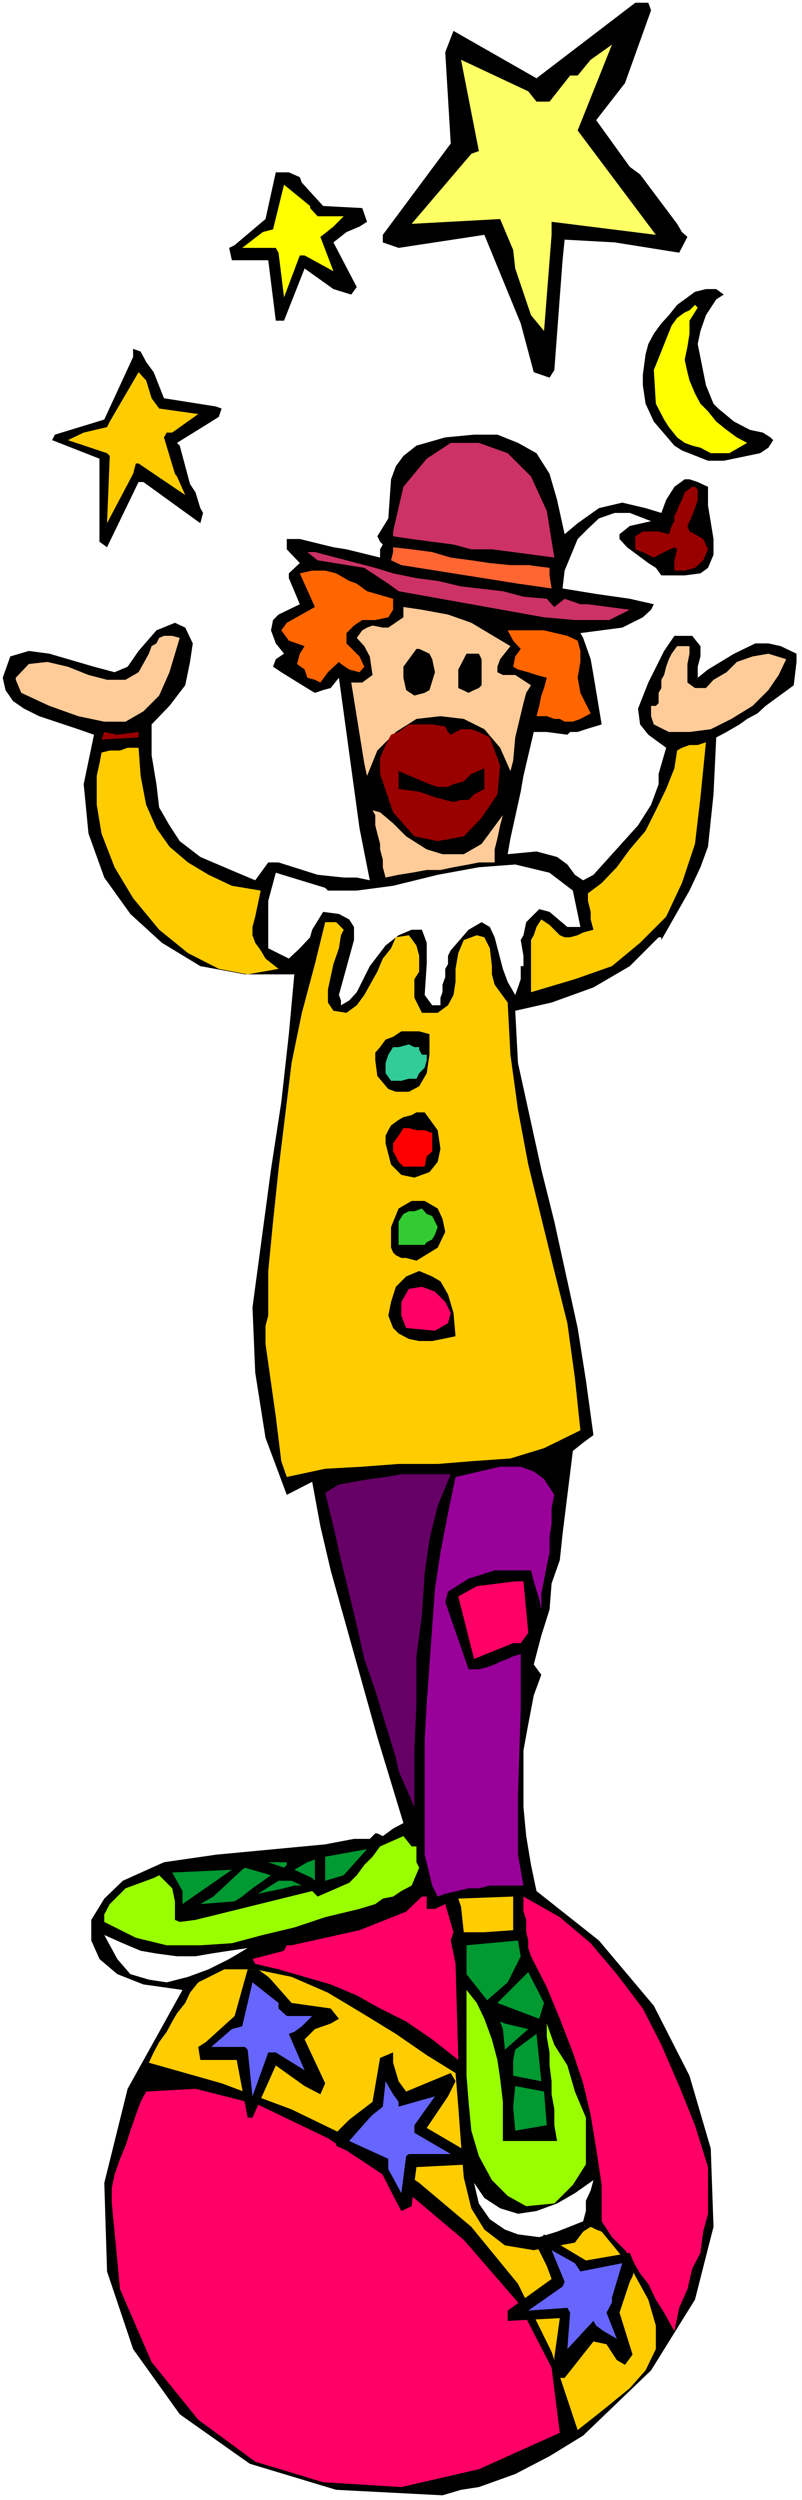 <?xml version="1.0" encoding="UTF-8" standalone="no"?>
<svg
   version="1.0"
   width="49.962mm"
   height="155.668mm"
   id="svg66"
   sodipodi:docname="Clown Juggling 10.wmf"
   xmlns:inkscape="http://www.inkscape.org/namespaces/inkscape"
   xmlns:sodipodi="http://sodipodi.sourceforge.net/DTD/sodipodi-0.dtd"
   xmlns="http://www.w3.org/2000/svg"
   xmlns:svg="http://www.w3.org/2000/svg">
  <rect width="100%" height="100%" fill="#333333" stroke="none"/>
  <sodipodi:namedview
     id="namedview66"
     pagecolor="#ffffff"
     bordercolor="#000000"
     borderopacity="0.25"
     inkscape:showpageshadow="2"
     inkscape:pageopacity="0.0"
     inkscape:pagecheckerboard="0"
     inkscape:deskcolor="#d1d1d1"
     inkscape:document-units="mm" />
  <defs
     id="defs1">
    <pattern
       id="WMFhbasepattern"
       patternUnits="userSpaceOnUse"
       width="6"
       height="6"
       x="0"
       y="0" />
  </defs>
  <path
     style="fill:#ffffff;fill-opacity:1;fill-rule:evenodd;stroke:none"
     d="M 0,588.353 H 188.832 V 0 H 0 Z"
     id="path1" />
  <path
     style="fill:#000000;fill-opacity:1;fill-rule:evenodd;stroke:none"
     d="m 0.646,159.49 1.777,-5.009 4.361,-1.293 4.846,0.646 10.5,3.07 4.846,1.293 3.069,-1.293 2.585,-3.717 4.2,-4.848 4.361,-1.778 2.423,1.131 1.777,3.717 -0.646,4.363 -1.131,5.494 -3.715,4.848 -4.2,4.363 v 7.272 l 1.131,6.787 0.646,5.494 2.423,4.201 2.423,3.717 4.846,3.717 5.654,2.424 7.269,3.07 1.777,-2.424 1.292,-1.778 h 2.423 l 9.207,2.909 6.138,0.646 h 3.069 l 3.069,0.646 -2.423,-12.281 -4.846,-35.388 -1.938,2.424 -1.777,0.485 -1.938,0.646 -1.131,-0.646 -6.784,-4.201 -1.938,-1.293 0.646,-1.778 1.938,-1.293 -1.938,-2.424 -1.131,-3.07 0.485,-2.424 1.292,-1.293 5.008,-2.424 -2.585,-6.14 v -1.131 l 2.585,-2.424 -3.069,-3.232 v -1.131 -1.293 h 3.069 l 7.915,1.939 3.069,0.485 7.915,1.939 v -1.939 l 0.646,-1.131 -0.646,-0.646 -0.646,-1.293 2.585,-4.201 0.646,-9.211 1.131,-3.07 1.777,-2.424 3.069,-2.424 6.784,-1.939 6.784,-0.646 h 5.492 l 4.846,1.939 4.361,2.424 3.069,4.848 1.777,6.14 1.777,8.08 3.069,-2.585 5.008,-3.555 5.492,-1.293 5.492,1.293 3.715,1.131 1.131,-3.07 1.938,-3.07 2.423,-1.778 h 1.131 l 1.938,0.646 2.423,1.131 v 4.363 l 1.292,7.918 v 3.717 l -1.292,3.07 -1.777,1.293 -3.715,0.485 h -5.492 l -1.292,-1.778 -1.777,-1.131 -5.008,-3.717 -1.777,-1.939 v -1.131 l 2.423,-1.939 5.008,-1.131 -5.008,-1.939 h -3.554 l -3.715,1.293 -2.585,2.424 -2.423,2.424 -3.069,7.433 -0.485,4.201 7.915,1.293 7.915,1.131 5.654,1.293 -0.646,1.293 -1.938,1.778 -4.846,2.424 -9.854,1.293 0.646,1.131 1.777,5.009 0.646,3.717 1.938,11.635 -3.715,1.131 -1.938,0.646 h -1.777 l -0.646,0.646 -4.846,-0.646 h -3.069 l -2.423,10.342 -0.646,3.717 -2.423,10.988 -0.646,3.717 6.784,-0.646 4.846,1.293 2.423,1.778 1.777,2.424 1.938,1.293 2.423,-1.293 10.5,-11.635 3.069,-4.848 1.777,-4.848 v -2.424 l 1.777,-6.14 -4.2,-3.07 -1.938,-2.424 -0.485,-3.717 2.423,-6.14 3.715,-7.433 2.423,-3.555 h 2.423 1.777 l 1.938,2.424 v 0.646 1.778 l -0.646,2.424 v 2.585 l 2.423,-1.939 6.138,-3.717 5.008,-2.424 h 3.069 l 2.908,0.646 3.715,1.778 v 1.939 l -0.646,5.494 -6.623,4.848 -1.938,1.778 -2.423,1.293 -1.777,1.293 -3.069,1.778 -2.423,1.293 -0.646,13.412 -1.292,12.281 -1.777,4.848 -2.585,5.494 -6.623,11.635 v -0.646 h -0.646 l -6.784,6.787 -8.561,5.009 -9.853,3.555 -8.561,1.939 0.646,12.281 5.492,25.047 3.069,12.281 5.492,25.047 1.938,12.281 1.777,12.927 -2.423,1.778 -2.423,1.939 -2.423,19.553 -0.646,6.14 -1.938,5.494 -0.485,6.14 -1.938,6.14 -1.777,6.787 1.777,2.424 -1.777,4.848 -1.292,6.787 -1.131,6.14 v 13.412 l 0.646,6.787 1.131,6.787 1.292,6.14 14.699,11.635 12.923,15.351 8.4,16.482 5.008,17.129 0.646,18.421 -4.361,17.129 -10.338,16.644 -15.992,15.351 -7.915,4.848 -8.077,4.201 -8.561,3.07 -4.2,0.646 -4.361,1.293 -25.038,-1.293 -20.353,-6.14 -16.476,-11.635 -10.984,-15.351 -6.138,-18.26 -0.646,-20.845 5.492,-22.138 12.923,-23.269 -9.207,-1.293 -6.138,-2.424 -4.2,-3.555 -1.938,-4.363 v -4.848 l 3.069,-5.009 4.361,-4.201 9.692,-4.363 12.276,-1.778 25.684,-2.424 6.784,-1.293 h 3.715 l 1.292,-1.293 h 0.485 l 1.292,0.646 2.423,-1.778 2.423,-1.293 -6.138,-20.199 -10.984,-39.267 -2.423,-10.342 -1.938,-10.503 -5.977,3.07 -5.008,-13.412 -2.423,-15.351 -0.646,-15.351 4.361,-32.48 2.423,-15.836 1.777,-15.998 1.292,-14.058 H 57.667 l -10.5,-1.939 -9.046,-5.494 -7.431,-6.787 -6.138,-8.564 -3.715,-10.342 -1.131,-11.635 2.423,-11.635 -3.715,-1.293 -9.207,-3.07 -3.554,-1.778 -2.585,-1.778 -1.777,-2.585 z"
     id="path2" />
  <path
     style="fill:#ffcc99;fill-opacity:1;fill-rule:evenodd;stroke:none"
     d="m 3.715,159.975 v -0.485 l 3.069,-3.232 4.361,-0.485 4.846,1.131 4.846,1.939 4.361,1.131 h 4.361 l 3.069,-1.778 2.423,-4.363 0.646,-1.778 1.131,-0.646 0.646,-1.293 1.131,-0.485 h 1.938 l 1.777,0.485 -2.423,8.08 -2.423,5.494 -3.715,3.717 -4.2,2.424 h -5.008 l -6.138,-1.293 -6.784,-2.424 -6.623,-3.07 z"
     id="path3" />
  <path
     style="fill:#ffcc00;fill-opacity:1;fill-rule:evenodd;stroke:none"
     d="m 22.776,182.598 0.646,-2.909 0.485,-2.585 1.938,-0.485 h 2.423 l 1.777,-0.646 h 2.585 l 0.485,6.625 1.292,6.787 2.423,5.494 3.069,4.363 4.361,3.717 4.846,2.909 5.492,2.585 6.784,1.131 -0.646,3.07 -0.646,3.07 -0.646,2.424 v 1.939 l 0.646,1.778 1.292,1.778 1.131,1.939 3.069,2.424 -7.269,1.293 -6.784,-1.293 -7.269,-3.717 -6.784,-5.494 -6.138,-7.433 -4.361,-7.272 -3.069,-7.918 -1.131,-6.787 v -1.778 -1.939 -1.778 z"
     id="path4" />
  <path
     style="fill:#990000;fill-opacity:1;fill-rule:evenodd;stroke:none"
     d="m 23.907,174.034 0.646,-1.778 3.069,0.646 5.008,-0.646 v 1.293 z"
     id="path5" />
  <path
     style="fill:#99ff00;fill-opacity:1;fill-rule:evenodd;stroke:none"
     d="m 24.553,450.516 1.292,-2.424 3.715,-3.717 1.777,-0.646 1.777,-0.646 3.069,-1.131 1.292,-0.646 3.069,3.07 0.646,3.07 v 4.363 l 1.131,0.485 3.715,-0.485 27.461,-6.787 1.292,1.293 7.431,-3.232 1.777,-1.778 1.777,-2.424 1.938,-1.939 1.777,-2.424 5.492,-2.424 1.938,2.424 h 1.131 v 3.717 l 0.646,1.293 -1.777,4.201 -2.423,1.293 -1.938,1.293 -2.423,0.485 -1.777,1.293 -3.715,1.131 -8.077,1.939 -7.269,2.424 -7.431,1.778 -7.269,1.939 -7.431,0.485 h -7.915 l -7.269,-1.778 -7.431,-3.717 z"
     id="path6" />
  <path
     style="fill:#ffffff;fill-opacity:1;fill-rule:evenodd;stroke:none"
     d="m 24.553,455.364 4.361,1.939 4.2,1.778 3.715,0.646 4.846,0.646 h 4.361 l 3.715,-0.646 4.2,-0.646 4.361,-0.646 -4.361,2.585 -4.846,2.424 -4.846,1.778 -5.008,1.293 -4.2,-0.646 -4.361,-1.293 -3.069,-3.555 z"
     id="path7" />
  <path
     style="fill:#ff0066;fill-opacity:1;fill-rule:evenodd;stroke:none"
     d="m 26.33,518.546 v -3.717 l 0.646,-3.07 1.292,-3.717 1.292,-3.07 1.131,-3.555 1.292,-3.717 1.131,-3.07 1.292,-2.424 11.63,-0.646 14.699,3.717 16.476,7.918 16.638,10.988 15.346,12.927 12.761,14.705 7.915,15.351 1.938,15.351 -19.061,8.564 -18.253,4.201 L 76.082,584.152 60.09,579.304 46.683,569.447 35.699,555.873 28.268,538.745 Z"
     id="path8" />
  <path
     style="fill:#ffcc00;fill-opacity:1;fill-rule:evenodd;stroke:none"
     d="m 35.053,485.42 1.131,-2.424 1.292,-2.424 1.777,-2.424 1.292,-2.424 1.131,-1.939 1.938,-2.424 1.131,-2.424 1.938,-2.424 6.138,-3.07 h 7.269 l 8.561,1.778 8.561,3.717 8.077,4.848 7.915,4.848 7.269,5.009 6.784,4.201 0.646,7.918 0.646,8.726 0.646,7.918 1.777,7.272 3.069,5.009 4.846,3.717 6.784,1.131 9.692,-1.778 1.938,-2.585 1.777,-1.131 1.292,0.646 1.292,0.485 6.623,8.08 4.361,7.918 1.777,6.14 v 5.494 l -2.423,5.009 -3.715,4.201 -6.138,5.009 -6.138,4.848 -6.138,-18.421 -7.915,-15.998 L 110.973,524.04 98.696,513.698 83.997,503.841 68.651,496.408 52.175,490.267 Z"
     id="path9" />
  <path
     style="fill:#009932;fill-opacity:1;fill-rule:evenodd;stroke:none"
     d="m 40.545,440.659 14.053,-0.646 -11.63,8.08 v -3.07 z"
     id="path10" />
  <path
     style="fill:#009932;fill-opacity:1;fill-rule:evenodd;stroke:none"
     d="m 47.168,448.092 3.069,-1.778 6.784,-6.302 0.646,-0.485 6.138,1.778 -4.361,3.07 -2.423,1.939 -1.777,1.131 z"
     id="path11" />
  <path
     style="fill:#ff0066;fill-opacity:1;fill-rule:evenodd;stroke:none"
     d="m 59.444,461.019 7.431,-1.939 0.646,-1.293 h 1.131 l 15.992,-3.555 10.984,-4.363 3.715,-3.555 h 1.131 v 2.909 h 1.938 l 2.423,-1.131 1.938,6.625 -0.646,1.939 0.646,3.07 0.485,2.424 0.646,22.623 -6.138,-4.848 -6.138,-4.201 -6.138,-3.07 -5.492,-3.07 -6.138,-2.585 -6.138,-1.778 -6.138,-1.778 -5.492,-1.293 z"
     id="path12" />
  <path
     style="fill:#009932;fill-opacity:1;fill-rule:evenodd;stroke:none"
     d="m 60.736,445.668 4.846,-3.07 h 3.069 l 2.423,1.131 h -1.777 l -2.423,0.646 z"
     id="path13" />
  <path
     style="fill:#ffffff;fill-opacity:1;fill-rule:evenodd;stroke:none"
     d="m 63.159,214.593 v -2.585 l 0.646,-2.424 0.485,-1.778 0.646,-2.424 11.63,3.555 0.646,0.646 h 6.784 l 8.561,-1.131 10.5,-2.585 9.692,-1.778 8.561,-0.646 8.077,1.939 5.492,4.201 1.777,8.564 h -3.069 l -4.2,-3.555 -2.423,-0.646 -3.069,3.07 -0.646,3.07 -0.646,1.131 0.646,3.717 v 2.424 h -0.646 v 3.07 l -0.646,1.939 -0.646,1.778 -1.777,-3.07 -1.131,-3.07 -1.938,-7.433 -1.131,-2.424 -1.938,-1.131 -3.069,1.778 -4.2,4.848 -0.646,1.293 v 1.939 l -0.646,1.131 v 1.939 l -0.646,1.778 v 1.778 l -0.485,1.293 v 1.778 h -1.938 l -1.777,-2.424 0.485,-7.272 v -5.009 l -1.131,-3.07 h -2.423 l -3.069,1.293 -3.069,2.424 -3.715,4.848 -3.069,6.14 -1.777,1.939 -1.938,1.131 v -1.131 l -0.485,-1.293 3.554,-12.927 v -3.07 l -1.131,-1.778 -2.423,-1.293 -3.715,-0.485 -2.585,4.201 -0.485,1.778 -2.423,2.585 -2.585,2.424 -4.846,-2.424 z"
     id="path14" />
  <path
     style="fill:#ffcc00;fill-opacity:1;fill-rule:evenodd;stroke:none"
     d="M 63.159,309.609 V 299.105 L 64.29,287.471 l 1.292,-12.281 3.069,-25.047 2.423,-11.796 3.069,-11.473 2.423,-9.857 h 2.585 l 1.777,1.778 -0.646,1.293 -0.485,3.07 -1.292,3.717 -1.292,5.979 v 3.07 l 1.292,1.939 3.069,0.485 2.423,-1.778 1.777,-2.424 3.069,-5.494 1.292,-3.07 1.938,-2.424 1.131,-2.585 3.069,-0.485 1.777,2.424 0.646,2.424 v 1.939 1.778 l -1.131,1.778 v 1.939 2.424 l 1.777,3.555 h 3.715 l 2.423,-1.778 1.292,-2.424 0.485,-3.07 v -3.07 l 0.646,-3.717 1.292,-3.07 3.069,-1.131 1.777,0.485 1.292,2.585 0.485,4.201 v 1.939 l 0.646,2.424 1.292,1.778 1.777,2.424 0.646,12.281 1.777,12.927 2.423,12.927 6.138,25.047 3.069,12.281 1.777,12.927 1.292,12.281 -8.561,4.201 -7.915,2.424 -9.207,0.646 -7.915,0.646 h -9.207 l -8.561,0.646 -8.723,0.485 -9.046,1.939 -1.292,-3.717 -1.292,-10.503 -2.423,-17.129 v -4.201 z"
     id="path15" />
  <path
     style="fill:#009932;fill-opacity:1;fill-rule:evenodd;stroke:none"
     d="m 63.805,438.235 h 3.715 v 0.646 l -0.646,0.646 -3.715,-1.293 z"
     id="path16" />
  <path
     style="fill:#ff6600;fill-opacity:1;fill-rule:evenodd;stroke:none"
     d="m 66.228,148.341 1.292,-1.778 6.623,-3.717 -3.554,-7.918 2.908,-0.646 h 3.069 l 2.585,0.646 3.069,1.778 1.777,0.646 2.423,1.778 6.138,1.778 v 1.293 1.293 l -1.131,1.778 -3.069,0.646 h -1.938 -1.131 l -1.938,1.293 -1.777,1.778 v 2.424 l 3.069,3.07 1.131,2.424 -1.131,1.293 -2.423,-0.646 -1.938,-1.293 -0.485,-0.485 -2.585,2.424 -1.777,2.424 -1.292,-0.646 -1.777,-0.485 -0.646,-1.939 -1.777,-1.293 0.646,-2.424 1.131,-1.778 -3.715,-1.293 z"
     id="path17" />
  <path
     style="fill:#009932;fill-opacity:1;fill-rule:evenodd;stroke:none"
     d="m 69.298,440.013 3.069,-1.778 1.777,-0.646 v 5.009 l -0.646,-0.646 z"
     id="path18" />
  <path
     style="fill:#cc3265;fill-opacity:1;fill-rule:evenodd;stroke:none"
     d="m 72.367,129.919 h 1.131 0.646 l 14.215,3.717 4.2,1.293 5.492,1.131 5.008,0.646 5.492,1.293 4.2,0.485 5.654,0.646 4.846,1.293 5.492,0.485 1.131,1.293 0.646,0.646 2.423,-1.939 3.715,1.293 h 1.777 l 9.853,1.293 -4.846,2.424 h -3.715 -4.361 l -7.269,-0.646 -34.245,-6.14 -2.423,-1.778 -5.654,-3.717 -10.984,-1.778 z"
     id="path19" />
  <path
     style="fill:#660066;fill-opacity:1;fill-rule:evenodd;stroke:none"
     d="m 76.566,351.299 3.231,-1.939 3.554,-0.646 3.715,-0.646 3.715,-0.485 3.715,-0.646 h 4.2 3.715 3.715 l -3.069,7.433 -1.938,7.918 -1.131,7.918 -0.646,9.857 -1.292,9.695 v 10.988 l -0.485,11.15 v 13.412 l -1.292,-3.07 -1.292,-2.909 -1.131,-2.585 -0.646,-3.07 -2.423,-7.918 -2.423,-7.918 -2.585,-7.433 -1.777,-7.918 -1.777,-7.433 -1.938,-7.918 -1.777,-7.918 z"
     id="path20" />
  <path
     style="fill:#009932;fill-opacity:1;fill-rule:evenodd;stroke:none"
     d="m 76.566,436.942 9.853,-1.778 -5.492,6.14 -4.361,1.293 z"
     id="path21" />
  <path
     style="fill:#ffcc99;fill-opacity:1;fill-rule:evenodd;stroke:none"
     d="m 82.705,160.622 h 1.292 1.292 l 2.423,-1.778 -0.646,-4.363 -1.292,-2.424 -1.777,-1.939 1.292,-1.778 1.131,-0.646 1.292,-0.485 2.423,0.485 h 1.292 l 3.554,-2.424 v -2.424 l 4.361,0.646 6.138,1.131 5.492,1.939 9.207,5.494 -2.423,3.07 -0.646,1.778 v 1.293 l 1.292,0.646 h 1.131 1.777 l 3.715,2.424 -1.131,1.778 -0.646,2.424 -1.938,8.08 -0.485,5.494 -0.646,2.424 -2.423,-5.494 -3.715,-4.363 -4.846,-2.424 -5.492,-0.646 -5.654,0.646 -4.846,3.07 -4.361,4.363 -2.423,5.979 -0.646,-2.909 z"
     id="path22" />
  <path
     style="fill:#ffcc99;fill-opacity:1;fill-rule:evenodd;stroke:none"
     d="m 87.712,190.678 1.777,0.485 3.069,2.585 3.069,3.07 4.846,3.07 3.715,1.131 h 5.008 l 4.2,-2.424 5.008,-6.787 -0.646,2.424 -0.646,3.07 -0.646,2.585 v 3.07 h -3.715 l -2.423,0.485 -3.554,0.646 -3.069,0.646 h -3.231 l -3.554,0.646 -3.069,0.485 -3.069,0.646 -0.646,-2.424 v -1.778 l -0.646,-2.424 v -1.293 l -0.646,-2.424 -0.485,-1.939 v -2.424 z"
     id="path23" />
  <path
     style="fill:#000000;fill-opacity:1;fill-rule:evenodd;stroke:none"
     d="m 88.358,249.497 v -1.778 l 1.131,-1.293 1.292,-1.778 1.777,-0.646 1.938,-1.293 h 2.423 1.777 l 2.423,0.646 v 4.848 l -0.646,4.363 -1.777,3.07 -2.423,1.293 h -3.069 l -1.777,-0.646 -2.585,-3.07 z"
     id="path24" />
  <path
     style="fill:#990000;fill-opacity:1;fill-rule:evenodd;stroke:none"
     d="m 89.489,182.113 v -3.717 l 1.292,-3.07 1.292,-2.424 1.777,-0.646 2.423,-1.778 h 2.423 3.069 l 3.069,0.485 0.646,1.293 0.646,0.646 2.423,-1.293 h 2.423 l 1.777,0.646 2.585,1.293 2.423,6.625 -0.646,6.787 -3.715,5.494 -4.2,4.363 -6.138,1.131 -5.492,-1.131 -5.008,-5.656 z"
     id="path25" />
  <path
     style="fill:#32cc99;fill-opacity:1;fill-rule:evenodd;stroke:none"
     d="m 90.781,250.143 0.646,-1.939 1.131,-1.778 h 1.292 l 2.423,-0.646 1.292,0.646 h 1.131 v 0.646 l 0.646,1.131 h 0.646 0.485 v 1.293 l -0.485,1.778 -1.292,1.293 -0.646,1.293 h -1.777 l -1.777,0.485 h -1.938 -0.485 l -1.292,-1.778 z"
     id="path26" />
  <path
     style="fill:#000000;fill-opacity:1;fill-rule:evenodd;stroke:none"
     d="m 90.781,269.049 v -1.778 l 0.646,-1.293 0.646,-1.131 1.777,-1.293 1.131,-0.646 1.938,-0.485 1.131,-0.646 h 1.938 l 3.069,4.201 0.646,4.363 -0.646,3.07 -1.938,2.424 -3.554,1.293 -3.069,-0.646 -2.423,-2.424 z"
     id="path27" />
  <path
     style="fill:#000000;fill-opacity:1;fill-rule:evenodd;stroke:none"
     d="m 92.074,288.763 1.777,-4.363 3.069,-1.778 h 3.069 l 3.069,1.778 1.131,2.424 0.646,3.07 -1.777,3.717 -5.008,3.07 -2.423,-0.646 h -1.131 l -1.292,-0.646 -0.646,-0.646 -0.485,-1.131 v -1.293 -1.778 z"
     id="path28" />
  <path
     style="fill:#000000;fill-opacity:1;fill-rule:evenodd;stroke:none"
     d="m 92.074,306.377 1.131,-3.555 2.423,-2.424 3.069,-1.293 3.069,1.293 1.938,1.131 1.777,3.07 1.292,4.363 0.485,5.494 -3.069,0.646 -2.423,0.485 h -3.069 l -2.423,-0.485 -2.423,-1.293 -1.292,-1.293 -1.131,-2.909 z"
     id="path29" />
  <path
     style="fill:#ff6632;fill-opacity:1;fill-rule:evenodd;stroke:none"
     d="m 92.558,129.919 v -1.131 l 4.361,0.485 4.846,0.646 4.361,1.293 4.846,0.646 4.361,0.646 4.846,0.485 h 4.2 l 5.008,0.646 v 1.778 l 0.485,3.07 -7.915,-1.131 -27.461,-4.363 -2.423,-1.131 z"
     id="path30" />
  <path
     style="fill:#cc3265;fill-opacity:1;fill-rule:evenodd;stroke:none"
     d="m 92.558,125.072 2.423,-10.503 5.492,-6.625 5.654,-3.717 h 6.623 l 6.784,2.424 5.492,5.494 3.715,8.08 1.777,10.988 -4.846,-0.646 -4.846,-0.646 -5.008,-0.646 h -4.846 l -4.2,-1.131 -5.008,-0.646 -4.846,-0.646 -4.361,-0.646 v -0.485 z"
     id="path31" />
  <path
     style="fill:#ff0000;fill-opacity:1;fill-rule:evenodd;stroke:none"
     d="m 92.558,269.049 1.292,-1.778 1.131,-1.778 h 1.292 l 1.777,0.485 h 1.938 l 1.777,0.646 v 2.424 1.939 l -1.292,1.131 -0.485,2.424 h -2.423 -2.585 l -1.131,-1.131 -0.646,-1.293 -0.646,-1.131 z"
     id="path32" />
  <path
     style="fill:#32cc32;fill-opacity:1;fill-rule:evenodd;stroke:none"
     d="m 93.85,290.541 v -3.07 l 1.131,-1.778 1.292,-0.646 h 1.292 l 1.777,-0.646 1.131,1.293 1.292,0.485 1.292,2.585 -0.646,1.778 -0.646,1.131 -1.292,0.646 -0.485,0.646 h -1.292 -1.131 -1.938 -1.777 v -1.778 z"
     id="path33" />
  <path
     style="fill:#ff0066;fill-opacity:1;fill-rule:evenodd;stroke:none"
     d="m 94.497,306.377 1.777,-3.07 3.069,-0.485 3.069,1.131 2.423,2.424 1.292,2.585 -0.646,2.424 -3.069,1.778 -6.784,-0.646 -1.131,-2.909 z"
     id="path34" />
  <path
     style="fill:#000000;fill-opacity:1;fill-rule:evenodd;stroke:none"
     d="m 94.981,159.49 v -2.585 l 3.069,-4.201 h 0.646 l 2.423,1.131 0.646,1.293 0.646,3.07 -1.292,4.201 -1.131,0.646 -2.423,0.646 -1.938,-1.293 z"
     id="path35" />
  <path
     style="fill:#990099;fill-opacity:1;fill-rule:evenodd;stroke:none"
     d="m 99.989,418.683 v -9.211 l 0.485,-8.726 1.938,-26.824 1.292,-8.564 1.777,-9.211 1.777,-8.564 10.5,-2.424 h 4.846 l 3.069,1.131 2.423,1.778 2.423,3.717 -0.646,3.07 v 3.717 l -0.485,3.07 v 3.717 l -0.646,3.07 -1.292,6.625 v 3.717 l -0.485,-2.424 -1.292,-4.201 -0.646,-2.585 h -8.561 l -6.138,1.939 -4.846,3.07 -0.646,2.424 5.492,15.836 h 1.292 1.131 l 1.938,-0.485 1.777,-0.646 1.292,-0.646 1.777,-0.646 1.292,-0.646 1.777,-0.485 v 12.766 l -0.646,20.199 v 6.787 7.433 l 1.292,7.272 h -7.915 l -2.585,0.646 h -2.423 l -5.492,1.293 -1.777,0.646 -1.292,-2.585 -1.777,-7.272 v -11.635 -3.717 z"
     id="path36" />
  <path
     style="fill:#000000;fill-opacity:1;fill-rule:evenodd;stroke:none"
     d="m 93.85,181.467 4.2,1.778 3.069,1.293 1.938,0.646 h 2.423 l 1.292,-0.646 2.423,-0.646 1.777,-1.778 3.069,-1.293 v 1.778 3.07 l -2.423,1.293 -1.292,1.293 h -1.777 l -1.777,0.485 -1.938,-0.485 -2.423,-0.646 -3.715,-1.293 -4.846,-0.646 v -2.424 z"
     id="path37" />
  <path
     style="fill:#000000;fill-opacity:1;fill-rule:evenodd;stroke:none"
     d="m 107.904,157.551 1.938,-3.717 h 0.485 2.423 l 0.646,1.293 v 6.14 l -0.646,0.646 -1.131,0.485 -1.292,0.646 -2.423,-1.131 z"
     id="path38" />
  <path
     style="fill:#ff0066;fill-opacity:1;fill-rule:evenodd;stroke:none"
     d="m 107.904,375.699 4.361,-2.424 9.046,-1.131 h 1.938 l 1.131,12.119 -1.777,2.424 h -1.777 l -9.207,3.717 z"
     id="path39" />
  <path
     style="fill:#ffcc00;fill-opacity:1;fill-rule:evenodd;stroke:none"
     d="m 107.904,446.799 12.923,-0.485 v 5.979 1.939 l -6.784,0.485 h -4.846 l -0.646,-5.979 z"
     id="path40" />
  <path
     style="fill:#009932;fill-opacity:1;fill-rule:evenodd;stroke:none"
     d="m 109.842,457.788 12.115,-1.131 0.646,3.717 -3.069,6.14 -4.846,4.201 -4.846,-6.14 z"
     id="path41" />
  <path
     style="fill:#99ff00;fill-opacity:1;fill-rule:evenodd;stroke:none"
     d="m 109.842,483.642 v -2.424 -1.939 -1.778 -1.778 -1.939 -1.778 -1.939 -1.778 l 2.423,3.07 1.777,3.717 1.777,4.848 1.292,4.848 0.646,4.363 0.646,5.494 v 4.201 5.009 h 2.908 3.069 1.938 1.131 1.938 1.777 l -0.646,-3.717 v -3.717 l -0.646,-3.555 v -3.07 l -0.485,-3.717 v -3.07 l -0.646,-3.717 v -3.07 l 1.777,5.009 3.069,4.848 1.777,6.14 2.585,6.14 v 5.494 5.494 l -3.069,4.848 -4.361,4.363 -6.623,0.646 -4.361,-2.424 -3.715,-3.717 -3.069,-5.656 -1.777,-5.979 -0.646,-6.787 -0.485,-6.14 z"
     id="path42" />
  <path
     style="fill:#ffffff;fill-opacity:1;fill-rule:evenodd;stroke:none"
     d="m 110.973,507.396 0.646,6.302 2.423,3.555 3.715,2.424 4.2,1.293 4.361,-0.646 4.846,-1.778 4.2,-2.424 4.361,-3.07 -0.646,2.424 -1.131,2.424 v 2.424 l -0.646,2.424 -6.138,2.424 -4.2,1.293 -5.008,-0.646 -3.069,-1.131 -3.554,-2.424 -2.585,-3.717 -1.131,-4.848 z"
     id="path43" />
  <path
     style="fill:#009932;fill-opacity:1;fill-rule:evenodd;stroke:none"
     d="m 117.111,471.361 7.269,-7.272 3.069,5.979 0.646,1.293 -1.131,3.717 z"
     id="path44" />
  <path
     style="fill:#009932;fill-opacity:1;fill-rule:evenodd;stroke:none"
     d="m 117.757,475.724 1.131,0.485 5.492,1.293 -5.492,4.848 -0.485,-4.848 z"
     id="path45" />
  <path
     style="fill:#ff6600;fill-opacity:1;fill-rule:evenodd;stroke:none"
     d="m 119.534,148.341 h 8.561 l 5.492,1.293 2.423,1.131 0.646,2.424 v 2.585 l -0.646,3.717 0.646,3.555 2.423,4.848 -2.423,1.293 -1.777,0.646 h -1.292 -0.646 l -1.131,-0.646 h -1.292 l -1.777,-0.646 h -2.423 l 0.646,-2.424 0.485,-2.424 0.646,-1.778 0.646,-2.424 -2.423,-0.646 -1.938,-0.646 -2.423,-0.646 -1.131,-0.646 0.485,-2.424 1.292,-1.778 -1.777,-1.939 z"
     id="path46" />
  <path
     style="fill:#009932;fill-opacity:1;fill-rule:evenodd;stroke:none"
     d="m 120.826,484.773 0.485,-2.424 5.008,-3.717 1.131,11.15 -6.623,-1.293 z"
     id="path47" />
  <path
     style="fill:#009932;fill-opacity:1;fill-rule:evenodd;stroke:none"
     d="m 121.311,490.914 6.784,1.293 0.646,7.918 -7.431,1.293 -0.485,-5.656 z"
     id="path48" />
  <path
     style="fill:#ff0066;fill-opacity:1;fill-rule:evenodd;stroke:none"
     d="m 123.249,446.315 8.561,4.848 7.269,6.14 6.138,7.272 6.138,8.08 4.361,8.564 4.2,9.695 3.715,9.211 3.069,9.857 v 5.494 5.494 l -1.131,4.201 -0.646,5.009 -1.938,3.717 -1.131,4.848 -1.938,4.363 -1.131,5.494 -2.423,-4.363 -1.938,-3.07 -1.777,-3.717 -1.938,-2.424 -1.777,-3.07 -1.777,-2.424 -3.069,-3.07 -2.423,-3.717 v -8.564 l -1.292,-8.564 -1.292,-7.918 -1.777,-7.433 -2.423,-7.272 -3.069,-7.918 -3.069,-7.433 -3.715,-7.272 -0.646,-1.939 v -1.778 l -0.485,-1.939 v -1.131 -1.778 l -0.646,-1.939 v -1.778 z"
     id="path49" />
  <path
     style="fill:#ffcc00;fill-opacity:1;fill-rule:evenodd;stroke:none"
     d="m 125.026,232.368 v -2.424 -1.939 -2.424 -1.939 -2.424 l 0.646,-1.131 0.646,-1.939 1.131,-1.778 1.938,1.293 1.131,1.131 1.292,1.293 1.131,0.485 h 1.292 l 1.777,-0.485 1.292,-0.646 2.423,-0.646 -0.646,-2.424 V 214.593 l -0.646,-2.585 v -1.778 l 3.231,-2.424 3.554,-3.717 3.069,-4.201 3.715,-4.363 2.423,-4.848 2.423,-5.009 1.938,-4.848 0.646,-4.201 1.131,-0.646 1.777,-0.646 h 1.938 l 1.938,-0.646 -1.292,12.927 -1.292,10.988 -3.069,9.211 -3.715,7.918 -6.138,6.14 -6.623,5.494 -8.723,3.07 -10.338,3.07 v -0.646 z"
     id="path50" />
  <path
     style="fill:#990000;fill-opacity:1;fill-rule:evenodd;stroke:none"
     d="m 149.579,126.203 1.777,-1.131 h 1.938 1.777 l 2.423,0.646 0.646,-1.939 0.646,-1.131 v -1.293 l 0.646,-1.131 0.485,-1.293 0.646,-1.293 0.646,-1.778 1.777,-1.293 h 0.646 l 0.646,0.646 v 2.424 l -0.646,1.939 -0.646,1.778 -1.131,2.424 0.485,1.293 1.292,0.646 1.938,1.131 1.131,2.424 -1.131,2.585 -1.938,1.778 -2.423,0.646 h -2.423 v -2.424 l 0.646,-2.585 -0.646,-0.485 -2.423,1.131 -2.423,1.293 -2.585,-1.293 -1.777,-0.646 v -1.131 z"
     id="path51" />
  <path
     style="fill:#ffcc99;fill-opacity:1;fill-rule:evenodd;stroke:none"
     d="m 153.294,166.116 h 1.131 l 0.646,-0.646 v -2.424 l 0.646,-1.131 v -1.939 l 0.646,-1.131 0.485,-1.939 0.646,-1.778 0.646,-1.293 1.292,-1.778 h 1.131 1.777 v 1.778 l -0.485,2.424 v 1.939 2.424 l 1.777,1.293 h 2.585 l 1.777,-1.939 3.069,-1.778 2.423,-2.424 3.715,-1.293 3.715,-0.646 4.2,1.293 -1.777,3.717 -2.423,3.555 -3.715,3.717 -5.008,3.07 -4.846,2.424 -5.008,0.646 h -4.846 l -3.554,-1.778 -0.646,-1.939 z"
     id="path52" />
  <path
     style="fill:#000000;fill-opacity:1;fill-rule:evenodd;stroke:none"
     d="m 12.276,103.58 0.646,-1.293 11.63,-3.555 6.784,-14.705 v -1.939 l 1.777,0.646 1.292,2.424 1.777,2.424 2.423,6.14 12.276,1.939 1.292,0.485 -0.646,1.939 -1.777,1.131 -8.077,5.009 0.646,0.646 2.423,9.049 1.292,1.939 1.131,3.717 0.646,1.131 -0.646,2.424 -13.407,-9.695 h -1.131 l -7.431,15.351 -1.777,-1.293 v -19.553 z"
     id="path53" />
  <path
     style="fill:#ffcc00;fill-opacity:1;fill-rule:evenodd;stroke:none"
     d="m 15.992,103.58 3.715,-1.778 5.492,-1.293 0.646,-1.293 6.784,-11.635 1.777,1.939 1.292,4.201 1.777,2.424 9.207,1.293 -6.138,4.363 h -1.292 l -0.646,1.131 2.585,8.564 0.485,0.646 1.938,4.363 -10.984,-7.433 h -0.646 l -0.646,2.424 -6.138,11.635 0.646,-15.836 -0.646,-0.646 z"
     id="path54" />
  <path
     style="fill:#000000;fill-opacity:1;fill-rule:evenodd;stroke:none"
     d="m 53.952,58.334 1.292,-0.646 7.269,-6.14 2.423,-10.988 h 3.069 l 2.585,1.131 0.485,1.293 5.008,5.494 9.207,0.485 1.131,3.232 -1.777,1.131 -3.069,1.293 -3.069,2.424 5.492,10.503 -1.292,1.778 -4.2,-1.293 -6.784,-4.848 -4.846,12.281 H 64.936 L 63.159,61.243 H 59.444 54.598 Z"
     id="path55" />
  <path
     style="fill:#ffff00;fill-opacity:1;fill-rule:evenodd;stroke:none"
     d="m 57.021,58.334 4.846,-3.717 2.423,-0.646 2.585,-10.503 6.138,5.009 v 0.485 l 1.777,1.939 h 6.138 l -2.423,2.424 -2.423,1.939 -0.646,0.485 3.069,8.08 -6.784,-3.717 h -1.131 l -3.715,9.857 -1.292,-10.503 -0.646,-1.131 z"
     id="path56" />
  <path
     style="fill:#000000;fill-opacity:1;fill-rule:evenodd;stroke:none"
     d="M 90.135,55.264 106.127,33.773 104.835,12.281 106.773,7.272 126.319,18.421 149.579,0.646 h 3.069 l 0.646,1.778 -6.138,17.129 -6.784,8.726 7.915,10.988 2.423,1.778 8.723,11.635 1.131,1.939 1.292,1.131 -1.938,3.717 -15.184,-2.424 -11.792,-0.646 -0.485,4.848 -1.938,25.855 -1.131,1.778 -3.715,-1.293 -3.069,-11.473 -8.561,-20.845 -20.192,3.07 -3.715,-1.293 z"
     id="path57" />
  <path
     style="fill:#ffff66;fill-opacity:1;fill-rule:evenodd;stroke:none"
     d="m 96.92,52.679 14.053,-16.482 1.777,-0.646 -4.2,-21.492 15.83,7.433 1.938,2.424 h 3.069 l 4.846,-6.14 h 1.777 l 3.069,-3.717 5.008,-3.555 -8.077,20.199 18.415,24.562 -24.553,-3.07 v 3.07 l -1.777,22.623 -3.069,-3.717 -3.715,-10.988 -0.485,-4.363 -3.069,-7.272 z"
     id="path58" />
  <path
     style="fill:#000000;fill-opacity:1;fill-rule:evenodd;stroke:none"
     d="m 151.356,88.229 0.646,-4.848 0.646,-2.424 1.292,-2.424 1.777,-2.424 1.777,-1.939 1.938,-2.424 4.2,-3.07 2.585,-0.646 h 2.423 l 1.777,1.293 -1.777,1.131 -2.423,3.717 -1.292,3.717 -0.646,3.07 1.938,9.695 1.777,4.363 1.131,1.131 3.715,3.07 3.715,1.939 3.069,0.646 1.777,1.131 0.646,0.646 -1.131,1.778 -1.938,1.293 -8.561,1.778 h -2.423 -1.292 l -6.138,-2.424 -1.777,-1.131 -4.846,-5.656 -1.938,-4.201 -0.646,-4.363 z"
     id="path59" />
  <path
     style="fill:#ffff00;fill-opacity:1;fill-rule:evenodd;stroke:none"
     d="m 153.941,87.098 4.2,-10.503 1.292,-1.778 1.777,-1.293 1.131,-0.485 1.292,-1.293 0.646,0.646 -1.938,3.07 v 3.07 l -0.485,3.07 -0.646,3.07 0.646,2.909 0.485,1.939 1.292,3.07 1.292,2.424 1.777,1.778 1.938,2.424 2.423,1.939 2.423,1.778 2.423,1.293 -4.2,2.424 h -2.585 -1.777 l -2.423,-1.293 -1.938,-0.485 -1.777,-0.646 -1.777,-1.293 -1.938,-2.424 -1.131,-1.778 -1.938,-3.717 z"
     id="path60" />
  <path
     style="fill:#000000;fill-opacity:1;fill-rule:evenodd;stroke:none"
     d="m 94.497,520.323 -1.292,-2.424 -4.361,-8.564 -9.692,-4.363 v -3.07 l 2.423,-2.424 0.646,-0.646 5.492,-4.201 1.777,-10.342 3.069,-1.293 v 2.424 l 1.292,4.363 1.777,2.424 10.5,-4.363 1.131,1.939 -1.777,3.555 -5.008,7.433 10.5,6.14 v 2.424 l -12.923,0.646 -0.485,3.717 -0.646,5.494 z"
     id="path61" />
  <path
     style="fill:#6666ff;fill-opacity:1;fill-rule:evenodd;stroke:none"
     d="m 94.497,516.122 -3.069,-5.656 v -2.424 l -9.207,-4.201 4.846,-5.494 0.646,-0.646 2.423,-1.939 0.646,-5.979 1.777,3.07 1.292,1.778 v 1.131 l 8.561,-2.424 -4.846,6.787 v 1.778 l 8.561,5.009 h -9.853 l -0.646,0.485 z"
     id="path62" />
  <path
     style="fill:#000000;fill-opacity:1;fill-rule:evenodd;stroke:none"
     d="m 46.683,481.703 1.777,-1.131 6.784,-6.14 3.069,-10.988 h 2.423 l 2.423,1.778 0.646,0.646 4.846,5.494 9.207,1.293 1.938,2.424 -1.938,1.131 -3.715,1.293 -2.423,2.424 4.846,10.342 -1.131,2.585 -3.715,-1.939 -6.784,-4.848 -5.492,12.281 h -1.131 l -2.585,-13.574 h -2.908 -5.654 z"
     id="path63" />
  <path
     style="fill:#6666ff;fill-opacity:1;fill-rule:evenodd;stroke:none"
     d="m 49.752,481.703 4.846,-4.201 2.423,-0.646 2.423,-10.342 6.138,4.848 v 1.293 l 1.938,1.778 h 5.977 l -2.423,2.424 -1.777,1.293 -1.292,0.485 3.715,8.564 -6.784,-4.201 h -1.777 l -3.715,10.342 -1.131,-10.988 -0.646,-0.646 z"
     id="path64" />
  <path
     style="fill:#000000;fill-opacity:1;fill-rule:evenodd;stroke:none"
     d="m 128.095,525.817 1.777,1.293 8.077,4.848 10.338,-1.778 1.292,3.07 -0.646,2.424 -0.646,1.293 -2.423,7.272 3.069,9.857 -1.777,2.424 -1.938,-1.131 -2.423,-3.717 -3.069,-0.646 -6.784,8.564 h -2.423 v -4.848 l 1.292,-9.211 -12.276,0.646 v -2.424 l 10.338,-7.433 -1.131,-3.07 -2.423,-4.848 z"
     id="path65" />
  <path
     style="fill:#6666ff;fill-opacity:1;fill-rule:evenodd;stroke:none"
     d="m 129.872,529.534 5.492,3.07 1.292,1.939 9.854,-1.939 -2.423,8.08 v 1.131 l -1.292,2.424 2.423,6.14 -3.069,-1.778 -1.777,-1.293 -0.646,-1.131 -6.138,6.625 0.646,-8.564 -0.646,-1.131 -9.207,0.646 8.077,-5.656 0.485,-1.131 z"
     id="path66" />
</svg>
